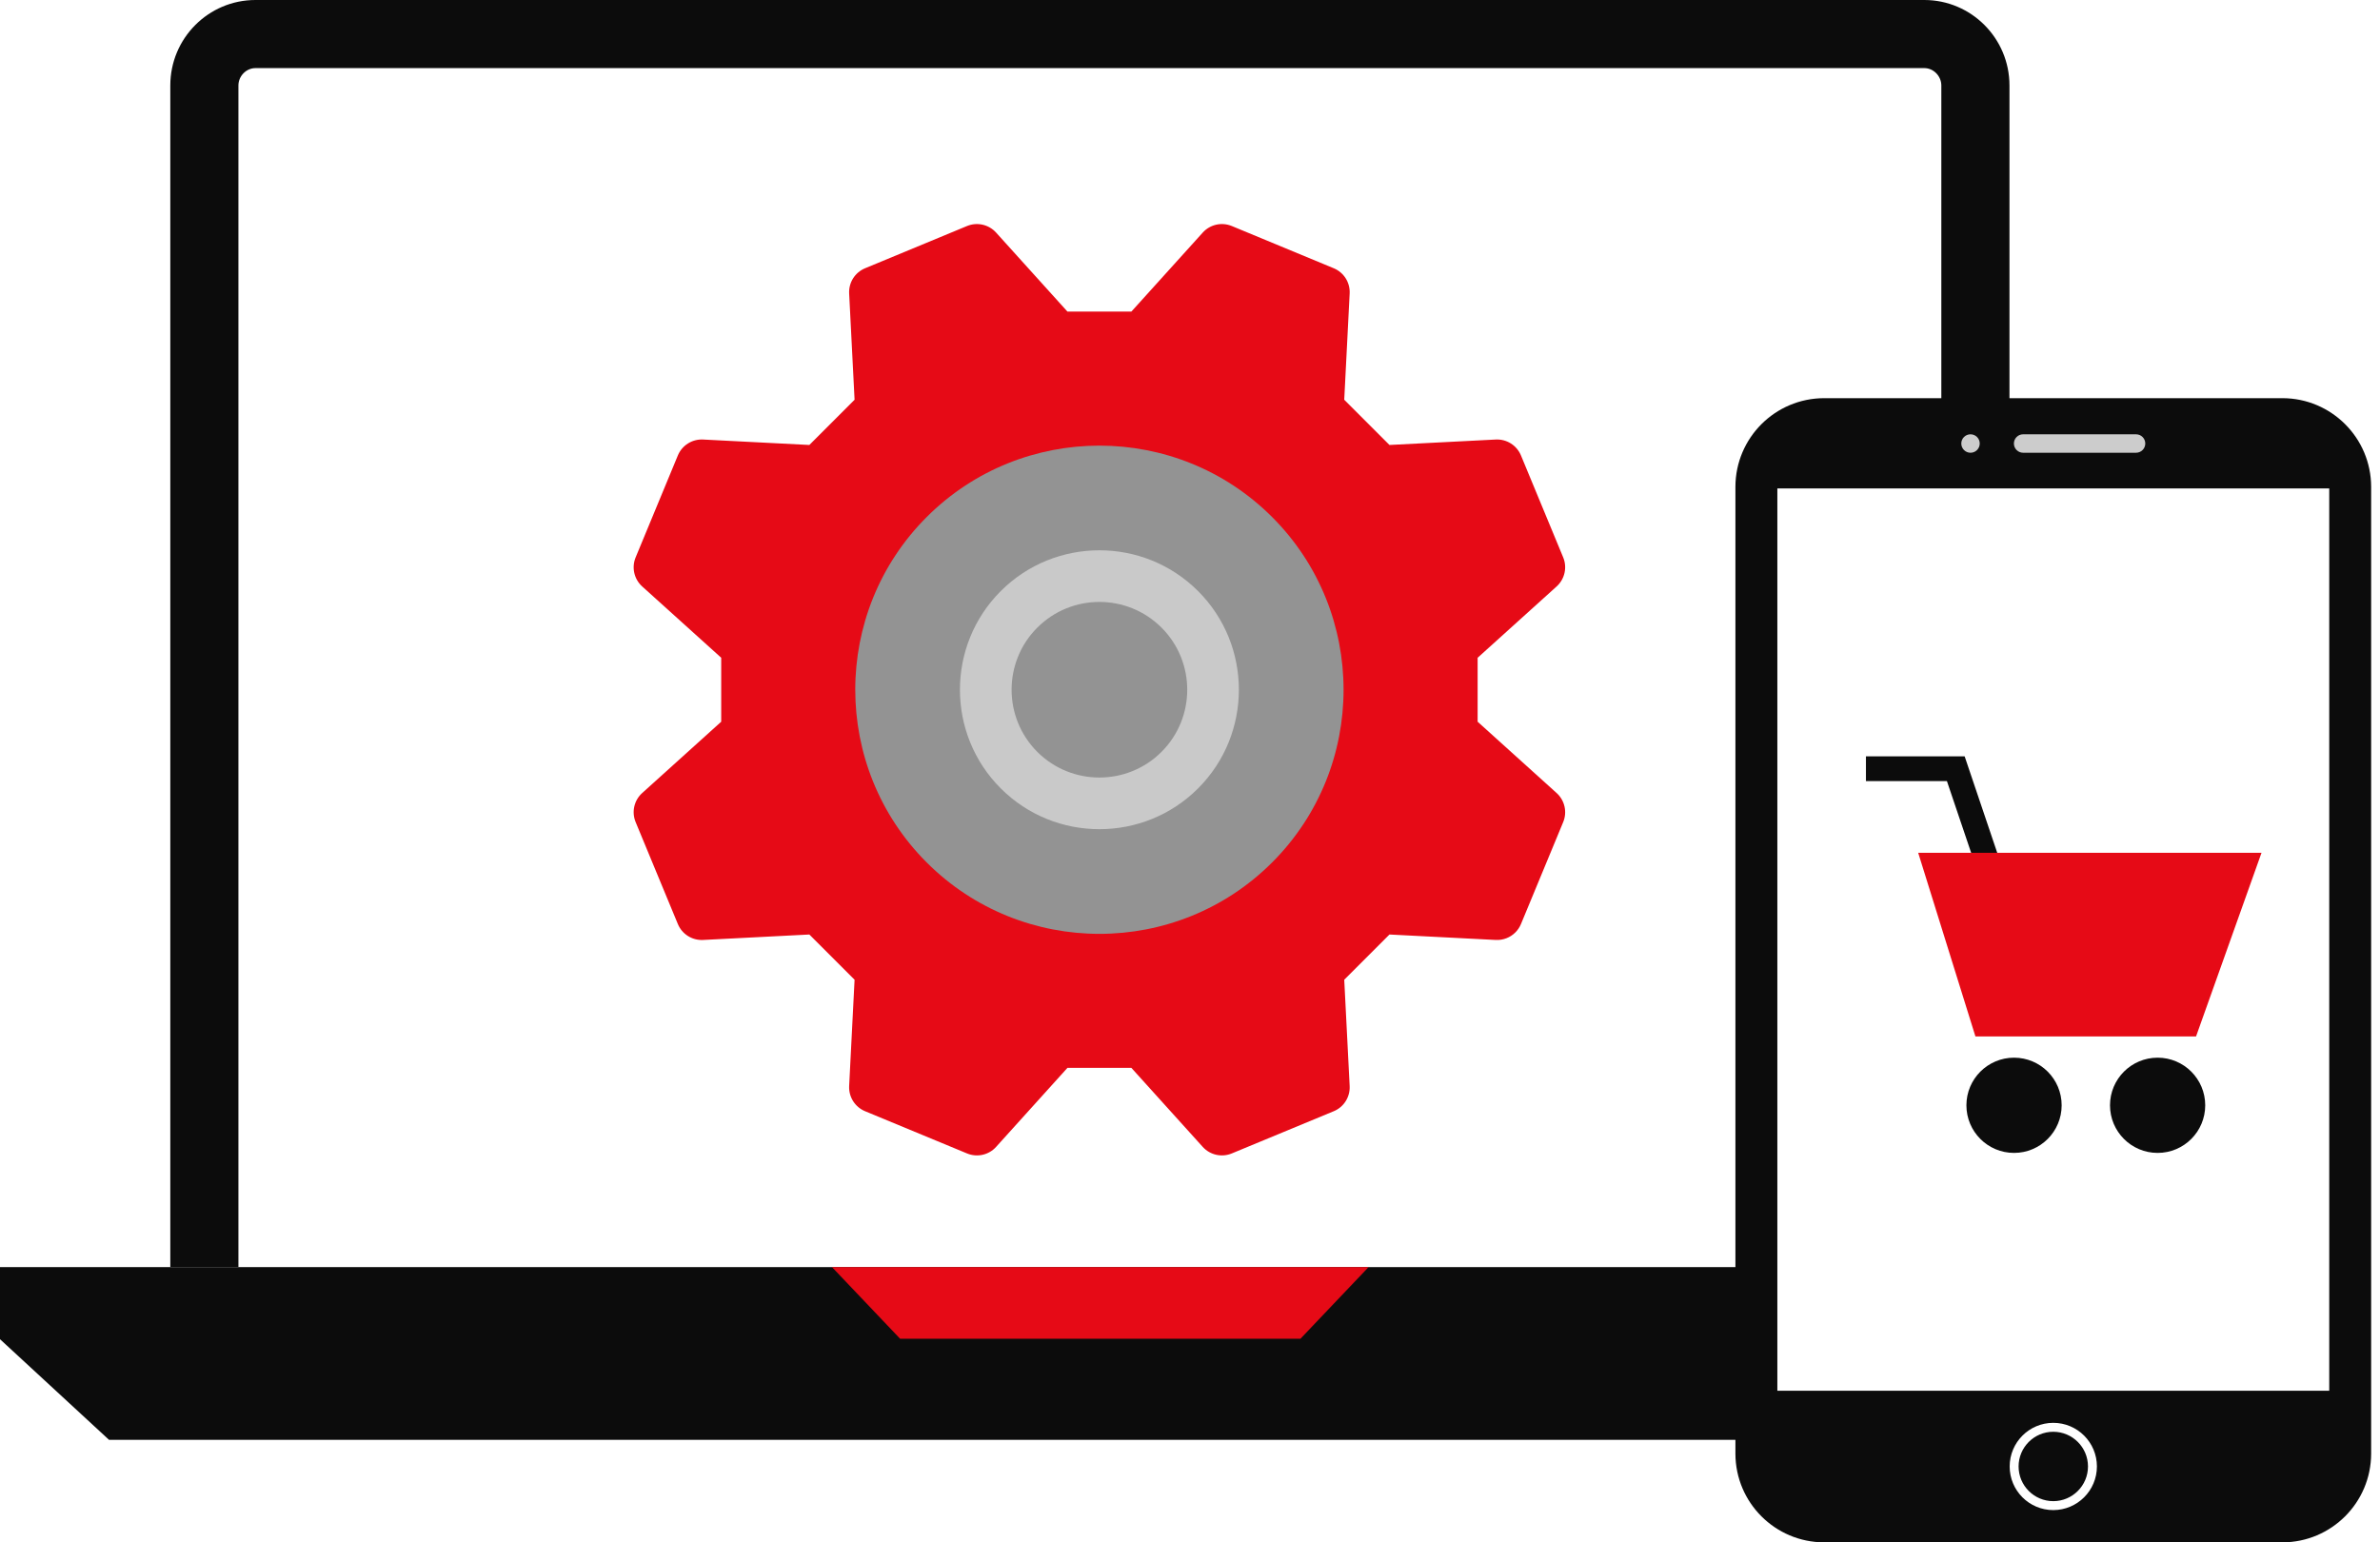 <svg xmlns="http://www.w3.org/2000/svg" width="108" height="70" viewBox="0 0 108 70" fill="none"><path d="M98.913 57.508H0V60.78L4.946 65.346H93.967L98.913 60.78V57.508Z" fill="#0C0C0C"></path><g filter="url(#filter0_i_246_863)"><path d="M9 57.308V3.678C9 2.395 10.043 1.346 11.318 1.346H87.049C88.324 1.346 89.367 2.395 89.367 3.678V57.308" fill="white"></path></g><path d="M91.186 57.509H88.094V3.879C88.094 3.454 87.74 3.091 87.322 3.091H11.591C11.173 3.091 10.819 3.453 10.819 3.879V57.507H7.728V3.879C7.728 1.739 9.46 0 11.591 0H87.322C89.453 0 91.186 1.739 91.186 3.879V57.509Z" fill="#0C0C0C"></path><path d="M59.012 60.759H40.845L37.754 57.508H62.103L59.012 60.759Z" fill="#E60A16"></path><path d="M67.876 19.948L63.051 20.195L60.999 18.142L61.245 13.318C61.27 12.822 60.981 12.364 60.523 12.175L55.897 10.258C55.438 10.069 54.911 10.187 54.578 10.556L51.34 14.141L48.438 14.141L45.201 10.556C44.869 10.188 44.34 10.069 43.882 10.258L39.256 12.175C38.797 12.364 38.508 12.822 38.533 13.318L38.779 18.142L36.727 20.195L31.903 19.948C31.408 19.923 30.95 20.212 30.76 20.67L28.844 25.297C28.654 25.755 28.773 26.283 29.141 26.616L32.727 29.852L32.727 32.755L29.141 35.992C28.773 36.323 28.654 36.853 28.844 37.311L30.76 41.938C30.95 42.396 31.407 42.685 31.903 42.66L36.727 42.413L38.779 44.466L38.533 49.29C38.508 49.785 38.797 50.243 39.256 50.433L43.882 52.349C44.34 52.539 44.87 52.421 45.201 52.052L48.438 48.466L51.34 48.466L54.578 52.052C54.91 52.42 55.438 52.539 55.897 52.349L60.523 50.433C60.982 50.244 61.27 49.785 61.245 49.29L60.999 44.466L63.051 42.413L67.876 42.66C68.214 42.677 68.535 42.548 68.765 42.318C68.871 42.211 68.959 42.083 69.019 41.938L70.935 37.311C71.125 36.853 71.005 36.325 70.637 35.992L67.052 32.755L67.052 29.853L70.637 26.616C71.004 26.284 71.125 25.755 70.935 25.297L69.019 20.671C68.829 20.212 68.371 19.923 67.876 19.948Z" fill="#E60A16"></path><path d="M42.051 23.466C37.729 27.788 37.73 34.82 42.051 39.142C46.373 43.464 53.405 43.464 57.727 39.142C62.049 34.82 62.049 27.788 57.727 23.466C53.405 19.144 46.373 19.144 42.051 23.466Z" fill="#939393"></path><path d="M45.412 26.827C42.943 29.296 42.943 33.312 45.412 35.781C47.881 38.25 51.898 38.25 54.367 35.781C56.835 33.312 56.835 29.295 54.367 26.827C51.898 24.358 47.881 24.358 45.412 26.827ZM52.708 34.123C51.154 35.677 48.625 35.677 47.07 34.123C45.516 32.569 45.516 30.039 47.07 28.485C48.625 26.93 51.154 26.93 52.708 28.485C54.263 30.039 54.263 32.569 52.708 34.123Z" fill="#C9C9C9"></path><path d="M103.579 70H82.77C80.552 69.993 78.757 68.198 78.75 65.98V22.09C78.757 19.873 80.552 18.077 82.77 18.071H103.579C105.796 18.077 107.592 19.873 107.598 22.09V65.98C107.591 68.197 105.795 69.993 103.579 70Z" fill="#0C0C0C"></path><path d="M105.696 22.168H80.653V63.119H105.696V22.168Z" fill="white"></path><path d="M96.93 20.548H91.805C91.574 20.547 91.388 20.361 91.387 20.129C91.388 19.898 91.574 19.711 91.805 19.711H96.93C97.162 19.711 97.348 19.898 97.349 20.129C97.348 20.361 97.162 20.547 96.93 20.548Z" fill="#CCCCCC"></path><path d="M89.418 20.548C89.65 20.548 89.837 20.36 89.837 20.129C89.837 19.898 89.65 19.711 89.418 19.711C89.187 19.711 89 19.898 89 20.129C89 20.36 89.187 20.548 89.418 20.548Z" fill="#CCCCCC"></path><path d="M93.174 68.536C92.081 68.536 91.195 67.65 91.195 66.556C91.195 65.463 92.081 64.576 93.174 64.576C94.268 64.576 95.154 65.463 95.154 66.556C95.153 67.649 94.267 68.534 93.174 68.536ZM93.174 64.981C92.305 64.981 91.6 65.686 91.6 66.555C91.6 67.424 92.305 68.13 93.174 68.13C94.043 68.13 94.749 67.424 94.749 66.555C94.748 65.686 94.043 64.982 93.174 64.981Z" fill="white"></path><path d="M97.909 52.325C99.102 52.325 100.069 51.357 100.069 50.164C100.069 48.971 99.102 48.003 97.909 48.003C96.715 48.003 95.748 48.971 95.748 50.164C95.748 51.357 96.715 52.325 97.909 52.325Z" fill="#0C0C0C"></path><path d="M89.766 39.647L88.347 35.449H84.673V34.327H89.152L90.828 39.288L89.766 39.647Z" fill="#0C0C0C"></path><path d="M91.393 52.325C92.587 52.325 93.554 51.357 93.554 50.164C93.554 48.971 92.587 48.003 91.393 48.003C90.2 48.003 89.232 48.971 89.232 50.164C89.232 51.357 90.2 52.325 91.393 52.325Z" fill="#0C0C0C"></path><path d="M89.938 46.632L87.596 39.111H102.049L99.369 46.632H89.938Z" fill="white"></path><path d="M102.625 38.705H87.044L89.641 47.038H99.653L102.623 38.705H102.625Z" fill="#E60A16"></path><defs><filter id="filter0_i_246_863" x="9" y="-2.654" width="80.367" height="59.962" filterUnits="userSpaceOnUse" color-interpolation-filters="sRGB"><feGaussianBlur stdDeviation="21.5"></feGaussianBlur></filter></defs></svg>